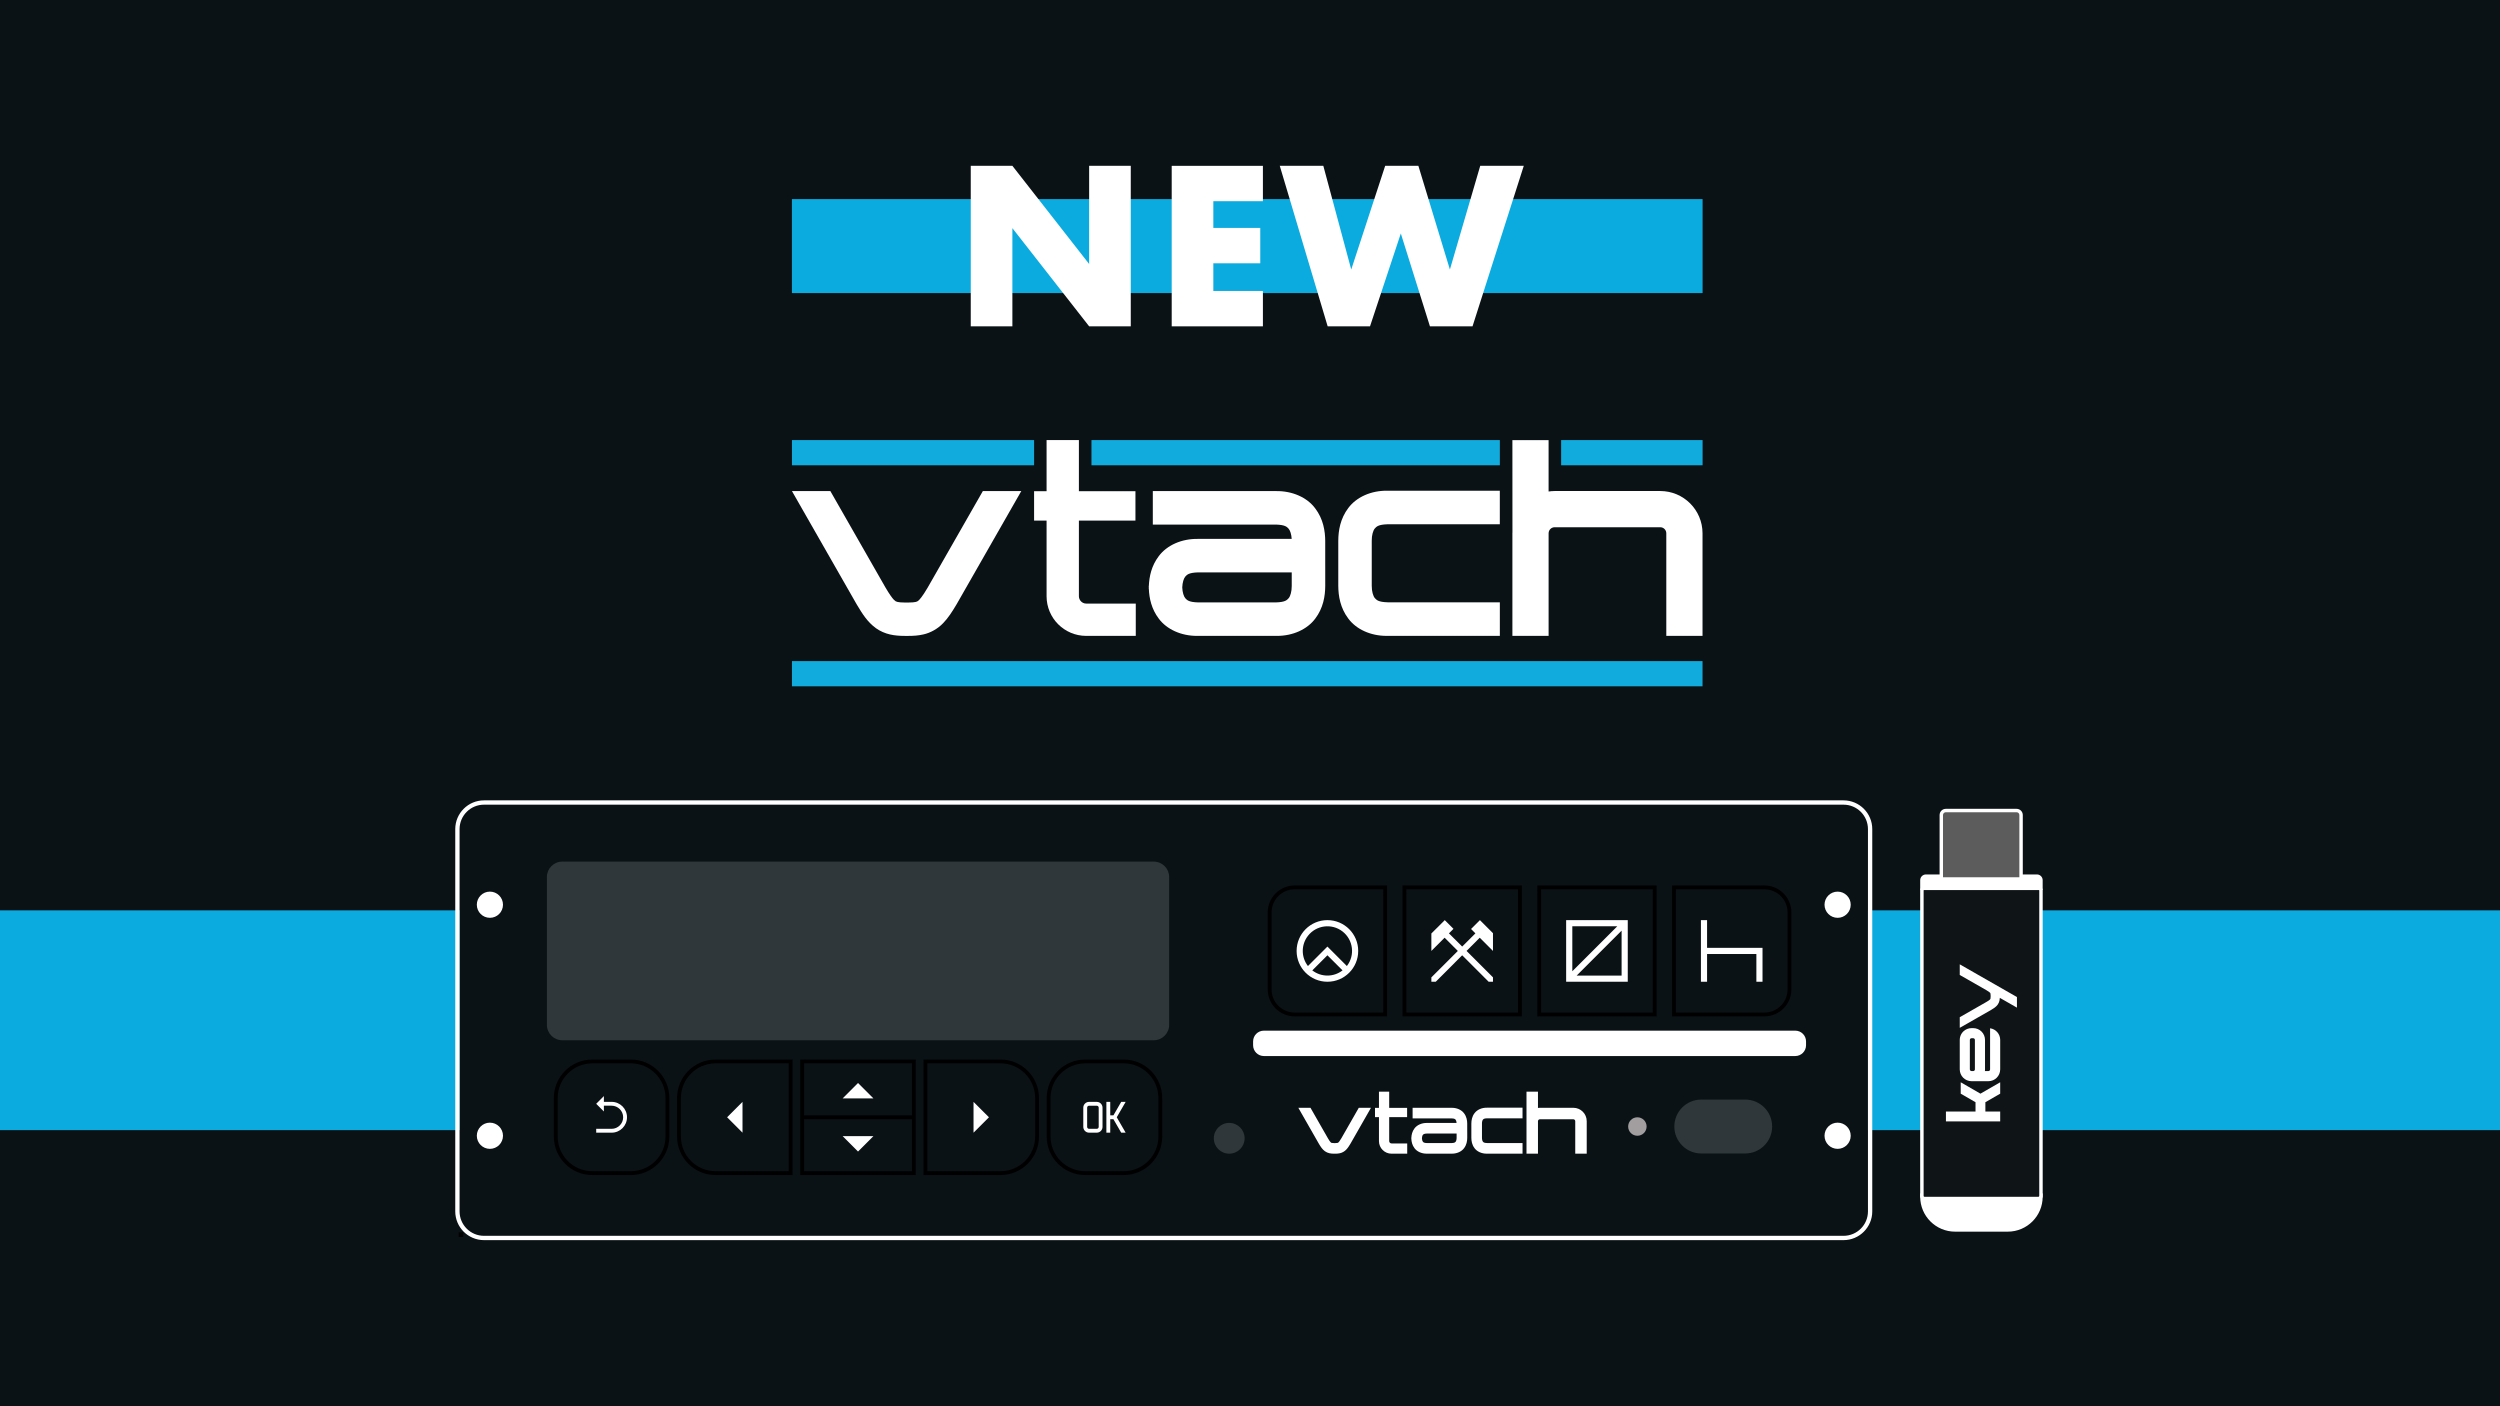<?xml version="1.0" encoding="UTF-8"?>
<svg id="Layer_1" xmlns="http://www.w3.org/2000/svg" version="1.1" viewBox="0 0 1920 1080">
  <!-- Generator: Adobe Illustrator 29.5.0, SVG Export Plug-In . SVG Version: 2.1.0 Build 137)  -->
  <defs>
    <style>
      .st0 {
        fill: #010101;
      }

      .st1 {
        fill: #12abdd;
      }

      .st2 {
        fill: #fff;
      }

      .st3 {
        fill: #0babdf;
      }

      .st4 {
        fill: #0f1517;
      }

      .st5 {
        fill: #0a1215;
      }

      .st6 {
        fill: #2f373b;
      }

      .st7 {
        fill: #5c5c5c;
      }

      .st8 {
        fill: #a29e9f;
      }
    </style>
  </defs>
  <rect class="st5" width="1920" height="1080"/>
  <rect class="st3" y="699.15" width="1920" height="168.79"/>
  <rect id="Corner" class="st0" x="352.26" y="946.44" width="3.58" height="3.58"/>
  <g>
    <g>
      <path class="st2" d="M1501.49,944.61c-14.04,0-25.47-11.42-25.47-25.47v-1.31h91.44v1.31c0,14.04-11.42,25.47-25.47,25.47h-40.5Z"/>
      <path class="st2" d="M1566.15,919.14h0c0,13.34-10.81,24.16-24.16,24.16h-40.5c-13.34,0-24.16-10.81-24.16-24.16h88.81M1566.15,916.51h-91.44v2.62c0,14.77,12.01,26.78,26.78,26.78h40.5c14.77,0,26.78-12.01,26.78-26.78v-2.62h-2.62Z"/>
    </g>
    <g>
      <path class="st4" d="M1478.02,681.88h87.45c1.1,0,2,.9,2,2v234.58c0,1.1-.9,2-2,2h-87.45c-1.1,0-2-.9-2-2v-234.59c0-1.1.9-2,2-2h0Z"/>
      <path class="st2" d="M1565.47,683.2c.38,0,.68.3.68.68v234.59c0,.38-.3.68-.68.68h-87.45c-.38,0-.68-.3-.68-.68v-234.59c0-.38.3-.68.68-.68h87.45M1565.47,680.56h-87.45c-1.83,0-3.32,1.49-3.32,3.32v234.59c0,1.83,1.49,3.32,3.32,3.32h87.45c1.83,0,3.32-1.49,3.32-3.32v-234.59c0-1.83-1.49-3.32-3.32-3.32h0Z"/>
    </g>
    <g>
      <path class="st2" d="M1476.02,682.26v-6.29c0-1.7,1.38-3.08,3.08-3.08h85.27c1.7,0,3.08,1.38,3.08,3.08v6.29h-91.44.01Z"/>
      <path class="st2" d="M1564.38,674.2c.98,0,1.77.79,1.77,1.77v4.98h-88.82v-4.98c0-.98.79-1.77,1.77-1.77h85.27M1564.38,671.57h-85.27c-2.42,0-4.4,1.97-4.4,4.4v7.61h94.06v-7.61c0-2.42-1.97-4.4-4.4-4.4h.01Z"/>
    </g>
    <g>
      <path class="st7" d="M1490.92,675.07v-49.11c0-1.91,1.55-3.46,3.46-3.46h54.34c1.91,0,3.46,1.55,3.46,3.46v49.11h-61.26,0Z"/>
      <path class="st2" d="M1548.72,623.8c1.19,0,2.15.96,2.15,2.15v47.8h-58.64v-47.8c0-1.19.96-2.15,2.15-2.15h54.34M1548.72,621.18h-54.34c-2.63,0-4.77,2.14-4.77,4.77v50.43h63.89v-50.43c0-2.63-2.14-4.77-4.77-4.77h-.01Z"/>
    </g>
    <g>
      <path class="st2" d="M1524.49,821.3v-22.64c0-5-4.05-9.05-9.06-9.06h-1.29c-2.42,0-4.61.96-6.24,2.5-.01.01-.03.03-.04.04-.15.15-.29.3-.43.45-.05.05-.1.1-.14.16-.12.14-.23.28-.34.43-.06.08-.12.16-.18.24-.1.14-.19.27-.28.41-.06.1-.13.2-.18.3-.08.13-.15.26-.22.4-.06.12-.12.24-.17.36-.06.13-.12.26-.17.39-.06.14-.1.28-.15.42-.04.13-.09.25-.13.38-.05.16-.08.32-.12.48-.03.12-.06.23-.08.35-.04.19-.06.37-.09.56-.01.1-.03.2-.04.3-.03.29-.05.59-.05.89v22.64c0,5,4.05,9.05,9.06,9.06h12.94c5,0,9.05-4.05,9.06-9.06v-22.64c0-4.56-3.37-8.32-7.76-8.95v31.59c0,.71-.58,1.29-1.29,1.29h-2.69c.06-.42.1-.85.1-1.29h-.02ZM1514.14,822.58c-.71,0-1.29-.58-1.3-1.29v-22.64c0-.71.58-1.29,1.3-1.29h1.29c.71,0,1.29.58,1.29,1.29v22.64c0,.71-.58,1.29-1.29,1.29h-1.29Z"/>
      <polygon class="st2" points="1505.83 831.19 1505.83 839.94 1517.2 846.5 1517.2 853.67 1494.48 853.67 1494.48 861.25 1536.14 861.25 1536.14 853.67 1524.77 853.67 1524.77 846.5 1536.14 839.94 1536.14 831.19 1520.98 839.94 1505.83 831.19"/>
      <path class="st2" d="M1505.09,740.6v8.17l20.52,11.73c1.9,1.1,2.72,1.82,2.87,2.08.1.14.13.21.2.48.07.28.12.78.12,1.54v.77c0,.77-.06,1.27-.12,1.54-.12.41-.09.38-.45.77-.36.36-1.22.98-2.64,1.81l-20.5,11.72v8.17l24.07-13.75h.01c2.08-1.26,3.74-2.28,5.08-4.1.65-.9,1.1-1.96,1.34-3.01.17-.73.24-1.44.28-2.17l13.14,7.52v-8.15l-43.93-25.12h.01Z"/>
    </g>
  </g>
  <g>
    <g>
      <path class="st2" d="M834.24,463.55c-3.11,0-5.63-2.53-5.65-5.65v-19.17h0v-38.91h43.43v-22.58h-43.43v-39.26h-24.82v39.26h-9.59v22.58h9.59v58.08c0,16.83,13.63,30.46,30.46,30.46h38.04v-24.82h-38.04.01Z"/>
      <path class="st2" d="M1065.69,376.87c-12.73-.21-23.94,4.92-30.16,13.24-6.24,8.21-7.68,17.43-7.73,25.2v14.62h0v19.99c.05,7.76,1.49,16.97,7.73,25.19,6.09,8.16,17,13.25,29.41,13.25h86.94v-25.79h-86.2c-7.2-.2-8.49-1.81-9.82-3.24-1.29-1.54-2.38-5.1-2.36-9.41v-14.64h0v-5.35h0v-14.62c-.05-4.32,1.05-7.88,2.34-9.42,1.32-1.43,2.62-3.03,9.82-3.25h86.2v-25.78h-86.2.03Z"/>
      <path class="st2" d="M1017.77,434.76v-4.66h0v-14.6c-.04-7.74-1.49-16.94-7.73-25.13-6.21-8.3-17.43-13.41-30.15-13.21h-94.53v25.71h94.53c7.2.21,8.5,1.81,9.82,3.24,1.12,1.33,2.1,4.2,2.31,7.76h-71.9c-12.72-.2-23.94,4.91-30.15,13.21-5.66,7.44-7.36,15.68-7.66,22.94h-.07c0,.37.02.76.04,1.14-.01.35-.03.72-.03,1.07h.06c.31,7.25,2.01,15.49,7.67,22.93,6.09,8.14,16.99,13.21,29.41,13.21h61.25c12.42,0,23.32-5.08,29.42-13.21,6.24-8.2,7.68-17.39,7.72-25.13v-14.6h0v-.67h0ZM989.69,459.41c-1.31,1.43-2.61,3.03-9.81,3.24h-59.78c-7.2-.21-8.49-1.81-9.81-3.24-1.18-1.39-2.18-4.48-2.32-8.26.13-3.8,1.14-6.91,2.32-8.32,1.32-1.43,2.61-3.02,9.81-3.24h71.95v10.44c.03,4.3-1.06,7.85-2.36,9.39h0Z"/>
      <path class="st2" d="M1307.54,409.56c-.01-17.93-14.52-32.44-32.45-32.45h-81.12c-1.58,0-3.13.15-4.65.37v-39.45h-27.8l.04,70.75c0,.26-.04.52-.04.78v78.8h27.81v-78.8c0-2.56,2.08-4.63,4.64-4.64h81.12c2.55,0,4.63,2.08,4.63,4.64v78.8h27.82v-78.8Z"/>
      <path class="st2" d="M754.83,377.14l-42.34,74.07c-3.97,6.85-6.58,9.81-7.52,10.35-.52.35-.74.48-1.75.74-1,.24-2.81.44-5.57.44h-2.77c-2.77,0-4.58-.2-5.57-.45-1.47-.43-1.36-.33-2.77-1.62-1.32-1.3-3.54-4.42-6.53-9.52l-42.3-74.01h-29.5l49.65,86.88.03.05c4.51,7.52,8.21,13.51,14.78,18.35,3.25,2.34,7.09,3.98,10.85,4.84,3.79.86,7.48,1.1,11.36,1.11h2.77c3.87,0,7.56-.23,11.36-1.1,5.69-1.22,11.35-4.5,15.3-8.67,4.02-4.17,6.95-8.81,10.35-14.51l49.68-86.93h-29.5v-.02Z"/>
    </g>
    <rect class="st1" x="838.25" y="337.98" width="313.63" height="19.36"/>
    <rect class="st1" x="608.22" y="337.98" width="185.97" height="19.36"/>
    <rect class="st1" x="1198.95" y="337.98" width="108.64" height="19.36"/>
    <rect class="st1" x="608.22" y="507.73" width="699.32" height="19.36"/>
  </g>
  <g>
    <rect class="st3" x="608.19" y="152.91" width="699.4" height="72.17"/>
    <g>
      <path class="st2" d="M745.54,250.62v-123.27h31.97l58.95,75.4v-75.4h31.97v123.27h-31.97l-58.95-75.4v75.4h-31.97Z"/>
      <path class="st2" d="M969.91,154.52h-38.07v20.52h36.04v27.17h-36.04v21.25h38.07v27.17h-70.04v-123.27h70.04v27.17h0Z"/>
      <path class="st2" d="M1016.31,127.36l21.44,79.65,26.06-79.65h25.5l24.21,79.65,23.29-79.65h33.45l-39.36,123.27h-32.71l-22.36-71.34-23.66,71.34h-32.53l-36.78-123.27s33.45,0,33.45,0Z"/>
    </g>
  </g>
  <g>
    <g>
      <rect class="st5" x="352.95" y="617.99" width="1081.64" height="331.11" rx="18.76" ry="18.76"/>
      <path class="st2" d="M1415.83,617.99c10.36,0,18.76,8.4,18.76,18.76v293.6c0,10.36-8.4,18.76-18.76,18.76H371.71c-10.36,0-18.76-8.4-18.76-18.76v-293.6c0-10.36,8.4-18.76,18.76-18.76h1044.12M1415.83,614.68H371.71c-12.17,0-22.07,9.9-22.07,22.07v293.6c0,12.17,9.9,22.07,22.07,22.07h1044.12c12.17,0,22.07-9.9,22.07-22.07v-293.6c0-12.17-9.9-22.07-22.07-22.07h0Z"/>
    </g>
    <path class="st5" d="M376.24,882.32c-5.55,0-10.04-4.51-10.04-10.06s4.49-10.06,10.04-10.06,10.06,4.51,10.06,10.06-4.49,10.06-10.06,10.06Z"/>
    <path class="st5" d="M376.24,704.88c-5.55,0-10.04-4.51-10.04-10.06s4.49-10.06,10.04-10.06,10.06,4.51,10.06,10.06-4.49,10.06-10.06,10.06Z"/>
    <path class="st5" d="M897.91,787.09c0,6.53-5.3,11.83-11.83,11.83h-454.23c-6.53,0-11.83-5.3-11.83-11.83v-113.55c0-6.55,5.3-11.83,11.83-11.83h454.23c6.53,0,11.83,5.28,11.83,11.83v113.55Z"/>
    <path class="st5" d="M944.04,886.03c-6.53,0-11.83-5.28-11.83-11.81s5.3-11.83,11.83-11.83,11.83,5.28,11.83,11.83-5.3,11.81-11.83,11.81Z"/>
    <path class="st5" d="M1340.31,885.87h-33.72c-11.41,0-20.7-9.26-20.7-20.7s9.28-20.7,20.7-20.7h33.72c11.43,0,20.7,9.26,20.7,20.7s-9.26,20.7-20.7,20.7Z"/>
    <circle class="st5" cx="1411.29" cy="872.26" r="10.06"/>
    <circle class="st5" cx="1411.29" cy="694.83" r="10.06"/>
    <path id="LED" class="st8" d="M1264.6,865.17c0,3.92-3.17,7.09-7.09,7.09s-7.09-3.17-7.09-7.09,3.17-7.09,7.09-7.09,7.09,3.17,7.09,7.09Z"/>
    <path id="LED_Bar" class="st2" d="M1387.04,799.82v2.94c0,4.57-3.71,8.28-8.28,8.28h-408.1c-4.57,0-8.28-3.71-8.28-8.28v-2.94c0-4.59,3.71-8.28,8.28-8.28h408.1c4.57,0,8.28,3.69,8.28,8.28Z"/>
    <path id="Rest_Button" d="M1355.09,680.03h-70.96v100.55h70.96c11.43,0,20.7-9.26,20.7-20.7v-59.15c0-11.41-9.26-20.7-20.7-20.7ZM1372.85,759.88c0,9.81-7.95,17.76-17.76,17.76h-68.02v-94.64h68.02c9.81,0,17.76,7.95,17.76,17.74v59.15Z"/>
    <polygon id="Rest_Icon" class="st2" points="1353.61 727.94 1353.61 753.98 1348.9 753.98 1348.9 732.68 1311.03 732.68 1311.03 753.98 1306.31 753.98 1306.31 706.66 1311.03 706.66 1311.03 727.94 1353.61 727.94"/>
    <path id="POA_Button" d="M1180.62,680.03v100.55h91.68v-100.55h-91.68ZM1269.34,777.64h-85.75v-94.64h85.75v94.64Z"/>
    <path id="POA_Icon" class="st2" d="M1202.8,706.66v47.32h47.32v-47.32h-47.32ZM1207.54,711.39h34.51l-34.51,34.51v-34.51ZM1245.39,749.24h-34.51l34.51-34.51v34.51Z"/>
    <path id="Work_Button" d="M1077.11,680.03v100.55h91.68v-100.55h-91.68ZM1165.83,777.64h-85.75v-94.64h85.75v94.64Z"/>
    <polygon id="Work_Icon" class="st2" points="1136.45 720.16 1126.31 730.32 1146.61 750.62 1146.61 753.98 1143.27 753.98 1122.95 733.66 1102.65 753.98 1099.29 753.98 1099.29 750.62 1119.61 730.32 1109.45 720.16 1099.29 730.32 1099.29 716.92 1109.58 706.66 1116.27 713.36 1112.79 716.82 1122.95 726.96 1133.11 716.82 1129.77 713.46 1136.58 706.66 1146.61 716.69 1146.61 730.32 1136.45 720.16"/>
    <path id="Drive_Button" d="M994.32,680.03c-11.43,0-20.7,9.28-20.7,20.7v59.15c0,11.43,9.26,20.7,20.7,20.7h70.96v-100.55h-70.96ZM1062.34,777.64h-68.02c-9.81,0-17.74-7.95-17.74-17.76v-59.15c0-9.79,7.93-17.74,17.74-17.74h68.02v94.64Z"/>
    <path id="Drive_Icon" class="st2" d="M1019.46,706.66c-13.08,0-23.66,10.6-23.66,23.66s10.58,23.66,23.66,23.66,23.64-10.6,23.64-23.66-10.58-23.66-23.64-23.66ZM1007.84,745.26l11.62-11.6,11.6,11.6c-6.82,5.3-16.38,5.3-23.22,0ZM1034.4,741.92l-14.94-14.96-14.96,14.96c-5.3-6.82-5.3-16.38,0-23.2,6.41-8.26,18.3-9.76,26.56-3.36,8.26,6.41,9.74,18.3,3.34,26.56Z"/>
    <path id="OK_Button" d="M863.02,813.72h-29.57c-16.34,0-29.59,13.23-29.59,29.57v29.57c0,16.34,13.25,29.59,29.59,29.59h29.57c16.34,0,29.57-13.25,29.57-29.59v-29.57c0-16.34-13.23-29.57-29.57-29.57ZM889.64,872.85c0,14.71-11.93,26.62-26.62,26.62h-29.57c-14.71,0-26.62-11.91-26.62-26.62v-29.57c0-14.69,11.91-26.62,26.62-26.62h29.57c14.69,0,26.62,11.93,26.62,26.62v29.57Z"/>
    <g id="OK_Icon">
      <polygon id="K_Icon" class="st2" points="857.67 858.07 864.5 869.9 861.08 869.9 855.11 859.56 852.67 859.56 852.67 869.9 849.7 869.9 849.7 846.24 852.67 846.24 852.67 856.59 855.11 856.59 861.08 846.24 864.5 846.24 857.67 858.07"/>
      <path id="O_Icon" class="st2" d="M842.32,846.24h-5.93c-2.44,0-4.42,1.98-4.42,4.42v14.79c0,2.44,1.98,4.44,4.42,4.44h5.93c2.44,0,4.42-2,4.42-4.44v-14.79c0-2.44-1.98-4.42-4.42-4.42ZM843.8,865.46c0,.81-.67,1.48-1.48,1.48h-5.93c-.81,0-1.46-.67-1.46-1.48v-14.79c0-.81.65-1.48,1.46-1.48h5.93c.81,0,1.48.67,1.48,1.48v14.79Z"/>
    </g>
    <path id="Right_Button" d="M768.39,813.72h-59.15v88.72h59.15c16.32,0,29.57-13.25,29.57-29.59v-29.57c0-16.34-13.25-29.57-29.57-29.57ZM795,872.85c0,14.71-11.91,26.62-26.6,26.62h-56.19v-82.81h56.19c14.69,0,26.6,11.93,26.6,26.62v29.57Z"/>
    <polygon id="Right_Icon" class="st2" points="759.51 858.07 747.67 869.9 747.67 846.24 759.51 858.07"/>
    <path id="Up_Down_Button" d="M614.6,813.72v88.72h88.72v-88.72h-88.72ZM700.37,899.47h-82.81v-39.91h82.81v39.91ZM700.37,856.59h-82.81v-39.94h82.81v39.94Z"/>
    <polygon id="Down_Icon" class="st2" points="670.79 872.55 658.96 884.39 647.15 872.55 670.79 872.55"/>
    <polygon id="Up_Icon" class="st2" points="670.79 843.57 647.15 843.57 658.96 831.74 670.79 843.57"/>
    <path id="Left_Button" d="M549.54,813.72c-16.32,0-29.57,13.23-29.57,29.57v29.57c0,16.34,13.25,29.59,29.57,29.59h59.15v-88.72h-59.15ZM605.73,899.47h-56.19c-14.69,0-26.6-11.91-26.6-26.62v-29.57c0-14.69,11.91-26.62,26.6-26.62h56.19v82.81Z"/>
    <polygon id="Left_Icon" class="st2" points="570.24 846.24 570.24 869.9 558.43 858.07 570.24 846.24"/>
    <path id="Back_Button" d="M484.48,813.72h-29.57c-16.34,0-29.57,13.23-29.57,29.57v29.57c0,16.34,13.23,29.59,29.57,29.59h29.57c16.34,0,29.59-13.25,29.59-29.59v-29.57c0-16.34-13.25-29.57-29.59-29.57ZM511.11,872.85c0,14.71-11.91,26.62-26.62,26.62h-29.57c-14.71,0-26.62-11.91-26.62-26.62v-29.57c0-14.69,11.91-26.62,26.62-26.62h29.57c14.71,0,26.62,11.93,26.62,26.62v29.57Z"/>
    <path id="Back_Icon" class="st2" d="M481.54,858.07c0,6.53-5.3,11.83-11.83,11.83h-11.83v-2.96h11.83c4.88,0,8.87-3.99,8.87-8.87s-3.99-8.89-8.87-8.89h-5.93v4.44l-5.9-5.9,5.9-5.93v4.44h5.93c6.53,0,11.83,5.3,11.83,11.83Z"/>
    <g>
      <path class="st2" d="M376.24,882.32c-5.55,0-10.04-4.51-10.04-10.06s4.49-10.06,10.04-10.06,10.06,4.51,10.06,10.06-4.49,10.06-10.06,10.06Z"/>
      <path class="st2" d="M376.24,704.88c-5.55,0-10.04-4.51-10.04-10.06s4.49-10.06,10.04-10.06,10.06,4.51,10.06,10.06-4.49,10.06-10.06,10.06Z"/>
      <path class="st6" d="M897.91,787.09c0,6.53-5.3,11.83-11.83,11.83h-454.23c-6.53,0-11.83-5.3-11.83-11.83v-113.55c0-6.55,5.3-11.83,11.83-11.83h454.23c6.53,0,11.83,5.28,11.83,11.83v113.55Z"/>
      <path class="st6" d="M944.04,886.03c-6.53,0-11.83-5.28-11.83-11.81s5.3-11.83,11.83-11.83,11.83,5.28,11.83,11.83-5.3,11.81-11.83,11.81Z"/>
      <path class="st6" d="M1340.31,885.87h-33.72c-11.41,0-20.7-9.26-20.7-20.7s9.28-20.7,20.7-20.7h33.72c11.43,0,20.7,9.26,20.7,20.7s-9.26,20.7-20.7,20.7Z"/>
      <circle class="st2" cx="1411.29" cy="872.26" r="10.06"/>
      <circle class="st2" cx="1411.29" cy="694.83" r="10.06"/>
    </g>
    <g>
      <path class="st2" d="M1068.69,878.16c-.99,0-1.78-.8-1.79-1.79v-6.07h0v-12.32h13.76v-7.15h-13.76v-12.44h-7.86v12.44h-3.04v7.15h3.04v18.4c0,5.33,4.32,9.65,9.65,9.65h12.05v-7.86h-12.05Z"/>
      <path class="st2" d="M1142,850.71c-4.03-.07-7.58,1.56-9.55,4.19-1.98,2.6-2.43,5.52-2.45,7.98v4.63h0v6.33c.01,2.46.47,5.38,2.45,7.98,1.93,2.58,5.38,4.2,9.32,4.2h27.54v-8.17h-27.3c-2.28-.06-2.69-.57-3.11-1.03-.41-.49-.75-1.62-.75-2.98,0-1.74,0-3.44,0-4.64h0s0-.3,0-.8v-.9h0c0-1.2,0-2.89,0-4.63-.02-1.37.33-2.5.74-2.98.42-.45.83-.96,3.11-1.03h27.3v-8.17h-27.3Z"/>
      <path class="st2" d="M1126.82,869.04v-1.48h0c0-1.2,0-2.89,0-4.62-.01-2.45-.47-5.37-2.45-7.96-1.97-2.63-5.52-4.25-9.55-4.19h-29.94v8.14h29.94c2.28.07,2.69.57,3.11,1.03.36.42.66,1.33.73,2.46h-22.77c-4.03-.06-7.58,1.56-9.55,4.18-1.79,2.36-2.33,4.97-2.43,7.27h-.02c0,.12,0,.24.01.36,0,.11-.01.23-.01.34h.02c.1,2.3.64,4.91,2.43,7.26,1.93,2.58,5.38,4.19,9.32,4.19h19.4c3.93,0,7.39-1.61,9.32-4.19,1.98-2.6,2.43-5.51,2.45-7.96,0-1.74,0-3.43,0-4.62h0v-.21ZM1117.93,876.85c-.42.45-.83.96-3.11,1.03h-18.93c-2.28-.07-2.69-.57-3.11-1.03-.37-.44-.69-1.42-.74-2.62.04-1.2.36-2.19.74-2.64.42-.45.83-.96,3.11-1.03h22.79v3.31c0,1.36-.34,2.49-.75,2.97Z"/>
      <path class="st2" d="M1218.6,861.06c0-5.68-4.6-10.28-10.28-10.28h-25.69c-.5,0-.99.05-1.47.12v-12.49h-8.81v22.41c0,.08,0,.16,0,.25v24.96h8.81s0-24.96,0-24.96c0-.81.66-1.47,1.47-1.47h25.69c.81,0,1.47.66,1.47,1.47v24.96h8.81s0-24.96,0-24.96Z"/>
      <path class="st2" d="M1043.54,850.79l-13.41,23.46c-1.26,2.17-2.08,3.11-2.38,3.28-.16.11-.24.15-.55.23-.32.08-.89.14-1.76.14-.12,0-.27,0-.44,0h0c-.17,0-.32,0-.43,0-.88,0-1.45-.06-1.76-.14-.47-.14-.43-.11-.88-.51-.42-.41-1.12-1.4-2.07-3.01l-13.4-23.44h-9.34l15.73,27.52v.02c1.44,2.38,2.61,4.28,4.69,5.81,1.03.74,2.24,1.26,3.44,1.53,1.2.27,2.37.35,3.6.35.15,0,.28,0,.4,0h.47c1.23,0,2.4-.07,3.6-.35,1.8-.39,3.6-1.42,4.84-2.75,1.27-1.32,2.2-2.79,3.28-4.6l15.73-27.53h-9.34Z"/>
    </g>
  </g>
</svg>